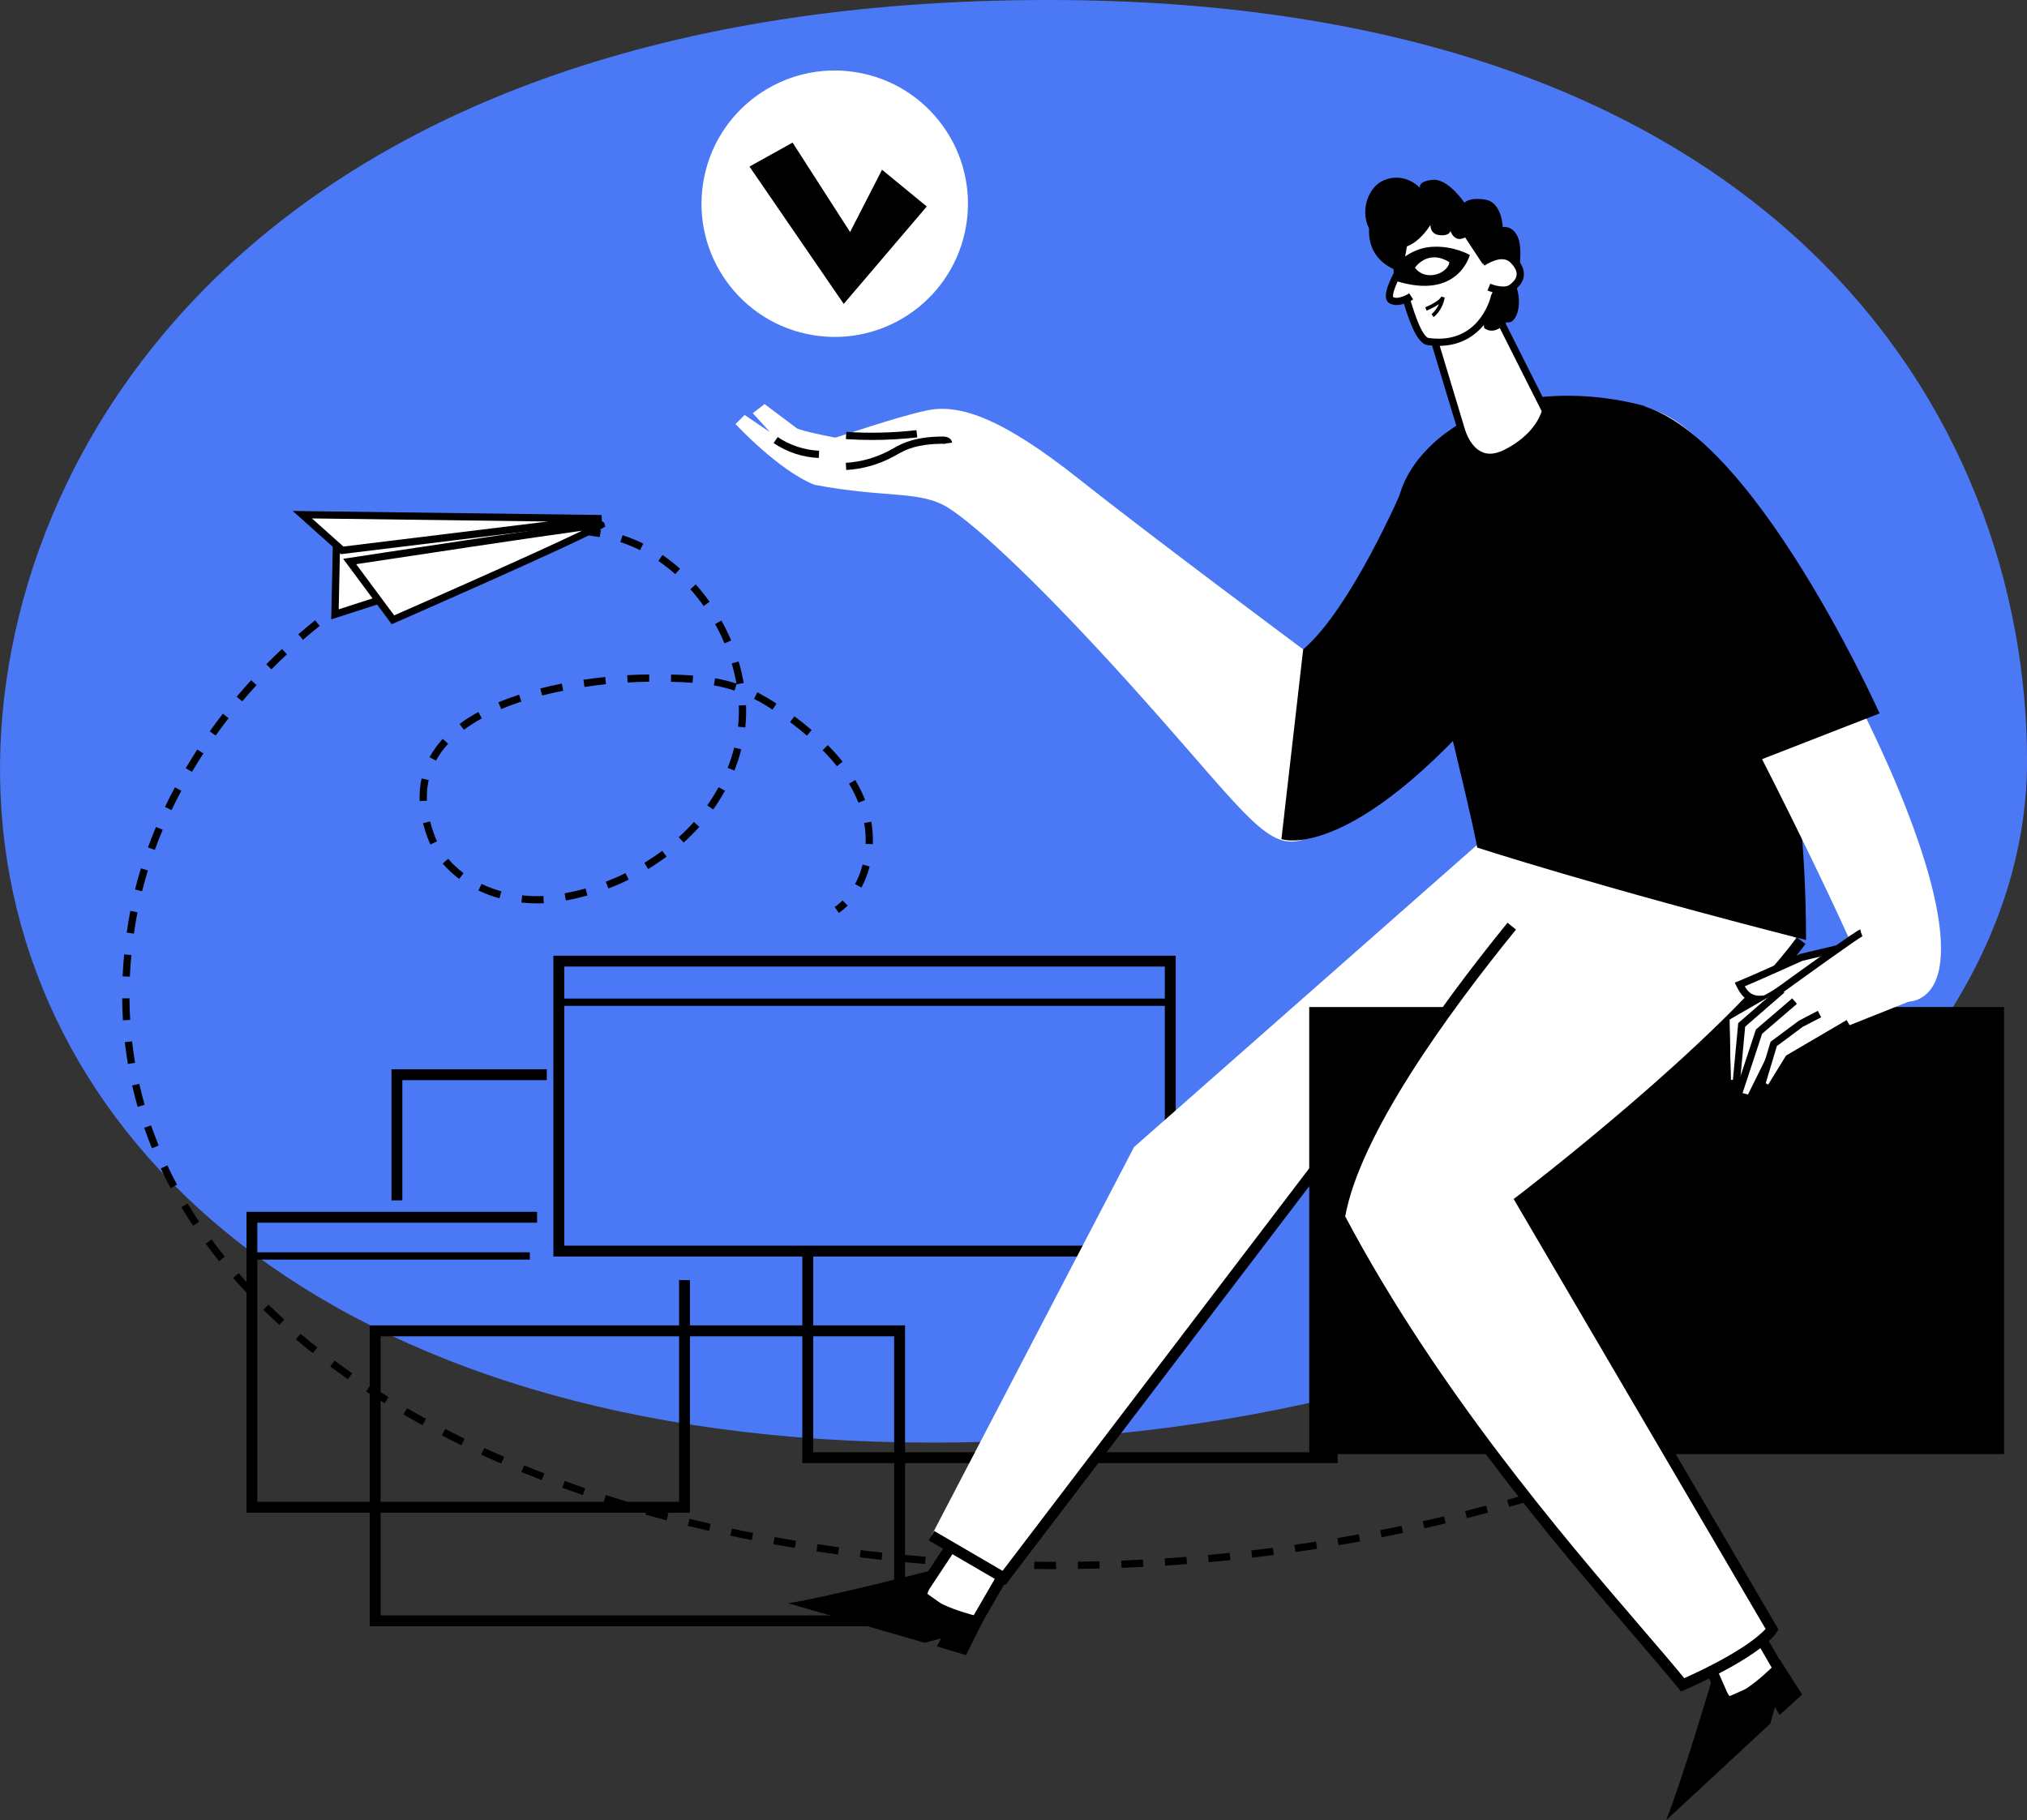 <?xml version="1.0" encoding="UTF-8"?> <svg xmlns="http://www.w3.org/2000/svg" width="426.48" height="383.02" viewBox="0 0 426.48 383.02"><rect x="0" y="0" width="426.48" height="383.02" fill="#333333" stroke="none"/><defs><style> .cls-1 { fill: #fff; } .cls-2 { fill: #4b79f6; } </style></defs><g id="_лой_7" data-name="Слой 7"></g><g id="_лой_6" data-name="Слой 6"></g><g id="_лой_5" data-name="Слой 5"></g><g id="_лой_4" data-name="Слой 4"></g><g id="_лой_3" data-name="Слой 3"></g><g id="_лой_1" data-name="Слой 1"><path class="cls-2" d="M.02,163.94C-1.13,93.01,57.32,0,220.55,0c153.31,0,205.94,87.71,205.94,160.17s-90.76,143.39-230.34,143.39C68,303.56,1.22,238.29,.02,163.94Z"></path><g><path d="M176.5,192.11l-.88-1.25c.59-.41,1.15-.88,1.66-1.38l1.07,1.09c-.58,.56-1.2,1.08-1.85,1.54Z"></path><path d="M222.2,330.19c-1.55,0-3.07-.01-4.6-.03l.02-1.53c1.52,.02,3.04,.03,4.56,.03l.02,1.53Zm4.59-.03l-.02-1.53c1.52-.02,3.05-.05,4.57-.09l.04,1.52c-1.53,.04-3.07,.07-4.59,.09Zm-13.78-.09c-1.54-.04-3.07-.09-4.6-.15l.06-1.52c1.52,.06,3.05,.11,4.58,.15l-.04,1.52Zm22.97-.15l-.06-1.52c1.52-.06,3.04-.13,4.57-.21l.08,1.52c-1.53,.08-3.06,.15-4.59,.21Zm-32.16-.21c-1.54-.08-3.07-.17-4.59-.27l.1-1.52c1.52,.1,3.04,.19,4.57,.27l-.08,1.52Zm41.34-.26l-.1-1.52c1.52-.1,3.04-.21,4.56-.33l.12,1.52c-1.53,.12-3.06,.23-4.58,.33Zm-50.52-.35c-1.53-.12-3.06-.26-4.58-.4l.14-1.52c1.52,.14,3.04,.28,4.56,.4l-.12,1.52Zm59.68-.37l-.14-1.52c1.52-.14,3.04-.29,4.55-.44l.16,1.52c-1.53,.16-3.05,.31-4.57,.45Zm-68.84-.5c-1.53-.17-3.05-.34-4.57-.53l.19-1.51c1.51,.19,3.03,.36,4.55,.52l-.16,1.52Zm77.98-.46l-.18-1.51c1.51-.18,3.03-.36,4.54-.56l.2,1.51c-1.52,.2-3.04,.39-4.56,.56Zm-87.12-.66c-1.52-.21-3.04-.43-4.55-.66l.23-1.51c1.5,.23,3.02,.45,4.53,.65l-.21,1.51Zm96.23-.52l-.22-1.51c1.51-.22,3.02-.44,4.53-.68l.24,1.51c-1.52,.24-3.03,.47-4.55,.68Zm-105.33-.86c-1.52-.25-3.03-.52-4.53-.79l.27-1.5c1.5,.27,3,.54,4.51,.79l-.25,1.5Zm114.41-.57l-.26-1.5c1.5-.26,3.01-.52,4.51-.8l.28,1.5c-1.51,.28-3.02,.54-4.53,.8Zm-123.47-1.08c-1.51-.3-3.01-.61-4.51-.93l.32-1.49c1.49,.32,2.98,.63,4.48,.92l-.3,1.5Zm132.51-.58l-.29-1.5c1.49-.3,2.99-.6,4.48-.92l.31,1.49c-1.5,.32-3,.62-4.5,.92Zm-141.5-1.35c-1.5-.35-2.99-.7-4.48-1.07l.37-1.48c1.48,.37,2.96,.72,4.45,1.06l-.34,1.49Zm150.5-.55l-.34-1.49c1.49-.33,2.97-.68,4.46-1.03l.35,1.48c-1.49,.36-2.98,.7-4.48,1.04Zm-159.44-1.67c-1.49-.4-2.97-.8-4.44-1.22l.42-1.47c1.46,.41,2.93,.82,4.41,1.21l-.39,1.47Zm168.38-.47l-.37-1.48c1.48-.37,2.95-.76,4.43-1.15l.39,1.47c-1.48,.4-2.97,.78-4.45,1.16Zm-177.23-2.04c-1.47-.45-2.94-.9-4.39-1.37l.47-1.45c1.45,.47,2.9,.92,4.37,1.36l-.44,1.46Zm186.12-.33l-.41-1.47c1.47-.41,2.93-.84,4.4-1.27l.44,1.46c-1.47,.44-2.94,.86-4.42,1.28Zm-194.88-2.49c-1.46-.5-2.91-1.01-4.34-1.53l.52-1.43c1.43,.52,2.86,1.03,4.31,1.52l-.49,1.44Zm203.69-.13l-.45-1.46c1.46-.45,2.91-.92,4.36-1.39l.48,1.45c-1.46,.48-2.92,.94-4.38,1.4Zm-212.35-3.01c-1.44-.56-2.86-1.12-4.28-1.7l.58-1.41c1.4,.57,2.82,1.14,4.25,1.69l-.55,1.42Zm-8.52-3.49c-1.42-.61-2.82-1.24-4.21-1.88l.64-1.39c1.38,.63,2.77,1.25,4.18,1.86l-.61,1.4Zm-8.37-3.85c-1.38-.67-2.76-1.36-4.12-2.06l.7-1.36c1.35,.69,2.72,1.38,4.09,2.05l-.67,1.37Zm-8.19-4.22c-1.35-.74-2.71-1.5-4.02-2.26l.77-1.32c1.3,.75,2.64,1.51,3.98,2.24l-.73,1.34Zm-7.97-4.62c-1.31-.81-2.62-1.64-3.89-2.47l.83-1.28c1.26,.82,2.56,1.65,3.86,2.45l-.8,1.3Zm-7.71-5.05c-1.27-.88-2.53-1.79-3.75-2.69l.91-1.23c1.21,.89,2.45,1.79,3.71,2.66l-.87,1.25Zm-7.41-5.49c-1.2-.95-2.41-1.93-3.57-2.92l.99-1.16c1.15,.98,2.34,1.95,3.53,2.89l-.95,1.2Zm-7.04-5.96c-1.15-1.04-2.28-2.11-3.36-3.16l1.07-1.09c1.07,1.04,2.19,2.1,3.32,3.13l-1.03,1.13Zm-6.6-6.45c-1.06-1.12-2.11-2.27-3.11-3.41l1.15-1c.99,1.13,2.02,2.26,3.07,3.37l-1.11,1.05Zm-6.08-6.95c-.97-1.21-1.92-2.44-2.81-3.66l1.23-.9c.88,1.21,1.82,2.42,2.77,3.61l-1.19,.96Zm-5.46-7.45c-.85-1.28-1.68-2.59-2.47-3.91l1.31-.78c.77,1.29,1.59,2.59,2.43,3.85l-1.27,.85Zm-4.74-7.93c-.72-1.36-1.42-2.75-2.07-4.13l1.38-.65c.64,1.36,1.32,2.73,2.04,4.06l-1.35,.72Zm-3.92-8.37c-.58-1.42-1.12-2.87-1.62-4.32l1.44-.5c.49,1.42,1.03,2.85,1.59,4.24l-1.41,.58Zm-3.01-8.73c-.42-1.47-.81-2.98-1.15-4.49l1.49-.34c.33,1.48,.72,2.96,1.13,4.41l-1.47,.42Zm-2.05-9.02c-.26-1.51-.48-3.05-.65-4.58l1.52-.17c.17,1.5,.39,3.01,.64,4.5l-1.5,.26Zm-1.05-9.18c-.09-1.53-.14-3.08-.15-4.62h1.53c.01,1.5,.06,3.02,.15,4.53l-1.52,.09Zm1.46-9.18l-1.52-.07c.07-1.53,.18-3.08,.32-4.62l1.52,.14c-.14,1.51-.25,3.03-.32,4.54Zm.85-9.06l-1.51-.22c.22-1.5,.47-3.04,.76-4.56l1.5,.29c-.29,1.5-.54,3.01-.75,4.49Zm84.77-6.36c-1.08,0-2.17-.06-3.24-.18l.17-1.52c1.48,.17,2.98,.21,4.46,.14l.08,1.52c-.49,.02-.98,.04-1.47,.04Zm6.12-.62l-.27-1.5c1.46-.27,2.94-.61,4.4-1.02l.41,1.47c-1.5,.42-3.02,.78-4.54,1.06Zm-13.98-.45c-1.54-.43-3.02-.98-4.42-1.65l.66-1.38c1.31,.63,2.72,1.15,4.17,1.56l-.41,1.47Zm-75.19-1.49l-1.48-.37c.37-1.48,.79-2.98,1.24-4.46l1.46,.45c-.44,1.45-.85,2.93-1.22,4.38Zm98.12-.58l-.55-1.42c1.4-.54,2.8-1.15,4.14-1.81l.67,1.37c-1.39,.68-2.82,1.31-4.27,1.86Zm53.23-.2l-1.34-.73c.68-1.25,1.22-2.62,1.59-4.09l1.48,.38c-.41,1.59-.99,3.08-1.73,4.44Zm-84.63-1.81c-1.3-.97-2.47-2.07-3.47-3.25l1.16-.98c.92,1.09,2.01,2.1,3.22,3.01l-.91,1.22Zm39.76-2.09l-.79-1.3c1.29-.79,2.55-1.64,3.75-2.53l.91,1.22c-1.23,.92-2.53,1.8-3.86,2.61Zm-103.81-4.02l-1.43-.52c.52-1.43,1.09-2.88,1.69-4.31l1.41,.59c-.59,1.4-1.15,2.83-1.66,4.24Zm58-1.14c-.23-.48-.44-.98-.62-1.48-.37-1.01-.69-2.02-.93-2.99l1.48-.38c.23,.92,.53,1.87,.89,2.83,.17,.46,.36,.91,.57,1.36l-1.38,.65Zm93.09-.07l-1.52-.05c0-.24,.01-.47,.01-.71,0-1.24-.11-2.49-.32-3.7l1.5-.26c.23,1.3,.34,2.64,.34,3.97,0,.25,0,.51-.01,.76Zm-39.81-.33l-1.03-1.13c1.12-1.02,2.19-2.09,3.18-3.2l1.14,1.02c-1.02,1.15-2.13,2.26-3.29,3.31Zm-107.75-6.84l-1.38-.66c.65-1.37,1.35-2.76,2.09-4.13l1.35,.72c-.72,1.35-1.41,2.72-2.06,4.06Zm113.95-.12l-1.24-.88c.88-1.23,1.68-2.51,2.39-3.81l1.34,.73c-.74,1.35-1.57,2.68-2.48,3.96Zm30.57-1.43c-.53-1.34-1.2-2.69-1.98-4l1.31-.78c.82,1.38,1.52,2.8,2.08,4.22l-1.42,.56Zm-92.31-.36c-.01-.28-.02-.56-.02-.84,0-1.34,.14-2.65,.42-3.9l1.49,.33c-.25,1.14-.38,2.34-.38,3.57,0,.26,0,.52,.02,.78l-1.52,.06Zm-47.91-6.13l-1.31-.78c.78-1.32,1.6-2.64,2.44-3.93l1.28,.83c-.83,1.27-1.64,2.57-2.41,3.87Zm114.13-.28l-1.42-.56c.55-1.39,1.01-2.83,1.38-4.27l1.48,.37c-.38,1.5-.87,3-1.44,4.46Zm21.56-.92c-.89-1.12-1.9-2.25-3-3.36l1.09-1.07c1.13,1.15,2.18,2.32,3.11,3.49l-1.19,.95Zm-84.36-1.16l-1.34-.73c.73-1.35,1.67-2.64,2.78-3.85l1.12,1.03c-1.03,1.12-1.89,2.31-2.56,3.55Zm78.05-5.28c-1.09-.93-2.28-1.89-3.54-2.84l.92-1.22c1.29,.97,2.5,1.95,3.62,2.9l-.99,1.16Zm-124.4,0l-1.24-.89c.88-1.24,1.81-2.49,2.76-3.71l1.21,.93c-.93,1.2-1.85,2.43-2.72,3.66Zm52.23-1.22l-.91-1.22c1.19-.89,2.52-1.73,3.96-2.52l.73,1.34c-1.37,.75-2.65,1.56-3.78,2.41Zm59.21-.49l-1.52-.16c.11-1.06,.17-2.15,.17-3.24,0-.41,0-.82-.02-1.23l1.52-.06c.02,.43,.03,.86,.03,1.29,0,1.15-.06,2.29-.18,3.4Zm5.73-3.75c-1.35-.89-2.63-1.63-3.89-2.27l.69-1.36c1.31,.67,2.63,1.44,4.03,2.36l-.84,1.28Zm-57.09-.12l-.59-1.41c1.37-.58,2.84-1.12,4.36-1.62l.48,1.45c-1.49,.49-2.91,1.02-4.25,1.58Zm-54.48-1.62l-1.17-.98c.99-1.18,2.02-2.35,3.04-3.47l1.13,1.03c-1.02,1.11-2.03,2.27-3.01,3.43Zm63.09-1.23l-.38-1.48c1.46-.38,2.98-.72,4.52-1.03l.3,1.5c-1.51,.3-3.01,.64-4.44,1.01Zm40.47-1.04c-1.36-.45-2.78-.81-4.34-1.09l.27-1.5c1.61,.29,3.08,.65,4.49,1.12-.25-1.41-.58-2.83-1-4.23l1.46-.43c.45,1.51,.8,3.04,1.06,4.55l-1.5,.26h0l-.44,1.33Zm-31.55-.76l-.23-1.51c1.51-.23,3.06-.43,4.59-.59l.16,1.52c-1.51,.16-3.03,.35-4.52,.58Zm22.73-.88c-1.36-.1-2.8-.17-4.54-.2l.03-1.53c1.77,.03,3.24,.1,4.63,.21l-.12,1.52Zm-13.66-.07l-.09-1.52c1.6-.1,3.16-.15,4.63-.16v1.53c-1.44,.01-2.97,.07-4.54,.16Zm-74.94-2.75l-1.09-1.07c1.07-1.08,2.18-2.17,3.31-3.22l1.04,1.11c-1.11,1.04-2.21,2.11-3.26,3.18Zm95.32-5.48c-.58-1.38-1.25-2.74-1.98-4.05l1.33-.74c.76,1.36,1.45,2.77,2.05,4.19l-1.4,.6Zm-88.67-.75l-1-1.15c1.17-1.01,2.36-2,3.55-2.95l.95,1.19c-1.17,.93-2.35,1.91-3.51,2.91Zm7.13-5.68l-.9-1.23c1.25-.91,2.52-1.8,3.79-2.65l.85,1.27c-1.25,.83-2.5,1.71-3.73,2.61Zm77.16-1.43c-.87-1.23-1.82-2.41-2.81-3.52l1.14-1.02c1.03,1.15,2.01,2.38,2.91,3.66l-1.24,.88Zm-69.58-3.62l-.78-1.31c1.31-.79,2.67-1.55,4.03-2.28l.72,1.35c-1.34,.71-2.67,1.46-3.96,2.24Zm63.59-3.08c-1.13-1.01-2.33-1.94-3.54-2.77l.86-1.26c1.27,.87,2.51,1.84,3.69,2.89l-1.01,1.14Zm-55.56-1.19l-.65-1.38c1.4-.65,2.82-1.28,4.24-1.85l.57,1.41c-1.4,.57-2.8,1.18-4.17,1.82Zm8.43-3.42l-.5-1.44c1.47-.51,2.96-.97,4.42-1.38l.41,1.47c-1.44,.4-2.9,.86-4.34,1.36Zm39.73-.44c-1.35-.67-2.74-1.24-4.14-1.69l.47-1.45c1.47,.47,2.93,1.07,4.35,1.77l-.68,1.37Zm-30.98-2.02l-.32-1.49c1.53-.33,3.06-.61,4.56-.83l.22,1.51c-1.47,.22-2.97,.49-4.46,.82Zm22.49-.72c-1.46-.26-2.97-.46-4.48-.59l.13-1.52c1.56,.13,3.11,.34,4.62,.61l-.27,1.5Zm-13.52-.61l-.12-1.52c1.54-.12,3.08-.18,4.58-.18l.06,1.53h-.06c-1.46,0-2.96,.06-4.46,.17Z"></path><path d="M335.33,311.52l-.5-1.44c.72-.25,1.44-.5,2.16-.75l.51,1.44c-.72,.25-1.44,.51-2.17,.75Z"></path></g><path d="M247.37,264.41H116.43v-63.31H247.37v63.31Zm-128.65-2.29h126.36v-58.73H118.72v58.73Z"></path><path d="M190.42,342.21H77.79v-63.31h112.63v63.31Zm-110.34-2.29h108.05v-58.73H80.08v58.73Z"></path><polygon points="145.16 318.31 51.86 318.31 51.86 255 113 255 113 257.29 54.14 257.29 54.14 316.02 142.88 316.02 142.88 269.37 145.16 269.37 145.16 318.31"></polygon><polygon points="281.44 307.88 168.81 307.88 168.81 264.03 171.1 264.03 171.1 305.6 279.15 305.6 279.15 245.72 281.44 245.72 281.44 307.88"></polygon><polygon points="84.65 252.59 82.37 252.59 82.37 225 115.04 225 115.04 227.29 84.65 227.29 84.65 252.59"></polygon><rect x="117.07" y="210.13" width="129.16" height="1.53"></rect><g><g><polygon class="cls-1" points="70.88 110.74 70.48 129.28 88.21 123.56 118.34 110.02 70.88 110.74"></polygon><path d="M69.69,130.33l.44-20.35,51.89-.78-33.58,15.08-18.75,6.05Zm1.93-18.85l-.36,16.74,16.67-5.38,26.72-12.01-43.03,.65Z"></path></g><g><path class="cls-1" d="M73.57,118.15l9.11,12.27s39.22-17.16,43.79-19.96c.76-.51-52.9,7.69-52.9,7.69Z"></path><path d="M82.43,131.37l-10.23-13.78,1.25-.19c2.06-.32,50.58-7.72,52.94-7.72,.6,0,.77,.42,.81,.55l.16,.54-.48,.32c-4.59,2.81-42.31,19.32-43.91,20.02l-.56,.24Zm-7.49-12.65l7.99,10.77c4.09-1.79,29.53-12.97,39.53-17.81-9.86,1.34-35.38,5.19-47.52,7.04Z"></path></g><g><polygon class="cls-1" points="72 115.81 63.62 108.31 126.57 109.13 72 115.81"></polygon><path d="M71.75,116.61l-10.16-9.09,64.98,.85,.08,1.52-54.9,6.72Zm-6.11-7.52l6.61,5.92,43.01-5.27-49.63-.65Z"></path></g></g><rect x="53.51" y="263.52" width="57.97" height="1.53"></rect><g><g><polygon class="cls-1" points="370.04 343.99 375.38 353.14 363.18 358.48 358.98 348.94 370.04 343.99"></polygon><path d="M362.59,359.98l-5.11-11.62,13.03-5.84,6.5,11.15-14.43,6.31Zm-2.1-10.46l3.28,7.45,9.98-4.37-4.17-7.16-9.08,4.07Z"></path></g><path d="M350.56,383.02l21.9-20.32,.98-3.46,1,1.64,4.72-4.31-4.7-7.37s-5.85,6.36-10.42,7.88c-2.29-3.05-3.94-3.31-3.94-3.31,0,0-6.23,20.97-9.53,29.24Z"></path><g><polygon class="cls-1" points="214.29 325.95 204.25 343.27 193.39 335.56 204.34 319.02 214.29 325.95"></polygon><path d="M204.61,344.93l-12.79-9.08,12.21-18.44,11.77,8.2-11.19,19.32Zm-9.66-9.66l8.93,6.34,8.88-15.33-8.12-5.66-9.69,14.64Z"></path></g><path d="M165.86,337.38l28.69,8.31,3.47-.94-.9,1.7,6.13,1.83,3.9-7.83s-8.46-1.74-12.12-4.88c1.44-3.53,.8-5.08,.8-5.08,0,0-21.19,5.46-29.97,6.88Z"></path><polygon class="cls-1" points="238.6 241.38 195.98 323.15 211.24 332.05 276.99 245.72 361.14 186.74 313.6 175.3 238.6 241.38"></polygon><polygon points="211.53 333.54 195.41 324.14 196.56 322.16 210.94 330.55 276.19 244.89 276.33 244.79 358.39 187.27 312.96 176.6 313.48 174.37 363.89 186.21 277.79 246.56 211.53 333.54"></polygon><rect x="275.46" y="211.91" width="146.19" height="94.07"></rect><path class="cls-1" d="M332.41,178.09s-45.76,49.83-50.59,78.05c23.9,45.25,59.24,82.37,72.2,98.39,16.53-7.37,18.81-11.7,18.81-11.7l-52.88-90.26s42.46-32.29,58.98-54.66c-37.12-19.07-46.53-19.83-46.53-19.83Z"></path><path d="M353.69,355.94l-.55-.68c-2.42-2.98-5.65-6.75-9.39-11.1-16.25-18.92-43.45-50.58-62.94-87.48l-.18-.34,.07-.38c3.03-17.67,21.51-43.36,36.48-61.79l1.78,1.44c-14.69,18.09-32.79,43.18-35.93,60.35,19.35,36.52,46.33,67.92,62.47,86.71,3.47,4.04,6.51,7.58,8.87,10.47,12.01-5.44,15.99-9.12,17.11-10.37l-53.01-90.47,.81-.61c.42-.32,42.52-32.45,58.76-54.43l1.84,1.36c-15.17,20.54-52.45,49.68-58.41,54.27l52.69,89.94-.3,.56c-.25,.48-2.95,4.88-19.36,12.2l-.8,.36Z"></path><g><path class="cls-1" d="M277.18,134.43l-2.99,2.22s-31.72-23.58-47.35-35.98c-15.64-12.39-24.79-15.83-31.84-14.3-7.06,1.53-18.31,5.53-19.26,5.72-6.86-1.33-8.01-1.91-8.01-1.91l-6.86-5.15-2.48,1.91,3.62,4-5.34-3.62-1.91,1.91s8.96,9.72,16.59,12.78c15.06,2.86,22.12,1.14,28.03,4.77,5.91,3.62,20.59,17.16,41.95,41.19,21.36,24.03,25.55,31.27,33.18,28.6,3.05-38.14,2.67-42.14,2.67-42.14Z"></path><path d="M274.19,136.65l-4.58,39.92s15.76,5.85,49.07-35.34c-10.93-30-23.55-38.51-23.55-38.51,0,0-10.78,25.29-20.95,33.93Z"></path><g><path class="cls-1" d="M178.01,98.15c3.27-.19,6.5-1.09,9.39-2.63,.83-.44,1.63-.93,2.47-1.33,2.62-1.23,5.57-1.55,8.47-1.57,.5,0,1.16,.12,1.23,.62l-21.56,4.91Z"></path><path d="M178.05,98.91l-.09-1.52c3.15-.18,6.29-1.06,9.08-2.54,.29-.16,.59-.32,.88-.48,.52-.29,1.06-.6,1.63-.86,3.05-1.44,6.47-1.63,8.79-1.65h.03c1.11,0,1.84,.48,1.96,1.28l-1.51,.21c0,.06,.05,.11,.07,.12-.04-.03-.24-.1-.53-.09-2.17,.02-5.37,.19-8.15,1.5-.51,.24-1.01,.52-1.53,.81-.3,.17-.6,.34-.91,.5-2.98,1.58-6.34,2.52-9.71,2.71Z"></path></g><g><path class="cls-1" d="M163.2,92.6c2.68,1.82,5.87,2.87,9.11,3l-9.11-3Z"></path><path d="M172.28,96.37c-3.4-.14-6.69-1.22-9.51-3.14l.86-1.26c2.55,1.73,5.64,2.75,8.71,2.87l-.06,1.52Z"></path></g><g><path class="cls-1" d="M178.03,91.64c4.96,.33,9.95,.21,14.88-.36l-14.88,.36Z"></path><path d="M183.46,92.58c-1.83,0-3.66-.06-5.49-.18l.1-1.52c4.9,.32,9.86,.2,14.75-.36l.17,1.52c-3.16,.36-6.35,.54-9.54,.54Z"></path></g></g><path d="M305.05,90.52s-10.93,6.86-11.19,17.8c16.27,64.32,16.94,70.03,16.94,70.03,0,0,25.14,8.21,69.19,19.46,0-38.64-7.92-66.75-12.24-82.51-4.32-15.76-21.77-29.86-21.77-29.86,0,0-23.9-7.37-40.93,5.08Z"></path><g><path class="cls-1" d="M300.48,67.34l6.99,23.14s2.17,8.54,9.47,4.81,8.23-8.85,8.23-8.85l-11.96-23.76-12.73,4.66Z"></path><path d="M313.5,97h0c-5.1,0-6.7-6.07-6.77-6.33l-7.19-23.8,14.05-5.14,12.38,24.59-.05,.25c-.04,.22-1.09,5.54-8.63,9.39-1.33,.68-2.61,1.02-3.79,1.02Zm-12.08-29.19l6.78,22.45c.02,.08,1.39,5.21,5.3,5.21h0c.94,0,1.98-.29,3.1-.86,5.97-3.05,7.48-7.09,7.77-8.08l-11.53-22.9-11.42,4.18Z"></path></g><path d="M312.29,69.05c2.33,1.71,4.66-1.24,4.66-1.24,2.33,.62,3.73-4.66,1.55-8.7-2.17-4.04-7.92-1.24-7.92-1.24l1.71,11.18Z"></path><g><path class="cls-1" d="M314.46,62.37s-2.48,11.18-14.13,9.47c-2.95-.93-5.44-12.89-7.92-21.43,1.71-7.92,16.31-10.4,20.5-1.24,4.19,9.16,1.55,13.2,1.55,13.2Z"></path><path d="M302.67,72.79c-.79,0-1.61-.06-2.45-.19l-.12-.03c-2.54-.8-4.28-6.67-6.85-16.23-.52-1.93-1.05-3.92-1.57-5.72l-.05-.19,.04-.19c1.09-5.06,6.6-7.7,11.48-7.7s8.65,2.36,10.46,6.31c3.97,8.67,2.01,13.02,1.57,13.81-.31,1.17-2.98,10.12-12.5,10.12Zm-2.16-1.68c.74,.11,1.47,.16,2.16,.16,8.9,0,10.96-8.68,11.04-9.05l.03-.13,.08-.12s2.32-3.89-1.61-12.47c-1.57-3.44-4.88-5.41-9.07-5.41s-8.93,2.21-9.94,6.32c.51,1.76,1.03,3.69,1.53,5.56,1.63,6.09,3.87,14.42,5.79,15.15Z"></path></g><path d="M308.25,49.95l5.75,8.7,5.28,.93s1.24-6.68,.16-9.47-3.26-2.33-3.26-2.33c0,0-.16-5.12-3.57-5.75-3.42-.62-4.5,.62-4.5,.62,0,0-3.42-5.12-6.68-4.81-3.26,.31-2.64,1.71-2.64,1.71,0,0-3.26-3.57-7.76-1.55-4.5,2.02-6.21,11.18,1.86,13.98,4.5,1.4,8.08-4.66,8.08-4.66,0,0-.16,2.02,2.02,2.17,2.17,.16,2.17-.93,2.17-.93,0,0,.78,2.64,3.11,1.4Z"></path><path d="M288.22,47s-1.86,7.45,6.52,10.25c1.55-4.66,1.4-7.61,1.4-7.61l-7.92-2.64Z"></path><g><path class="cls-1" d="M294.89,56.01s-3.73,6.21-2.17,7.14c1.55,.93,4.19-.78,4.19-.78l-2.02-6.37Z"></path><path d="M293.84,64.19c-.52,0-1.04-.11-1.51-.39-1.39-.83-.55-3.19,.2-4.88,.75-1.69,1.67-3.24,1.71-3.31l1.31,.78c-1.59,2.65-2.74,5.57-2.41,6.13,.84,.49,2.62-.32,3.36-.79l.83,1.28c-.23,.15-1.88,1.18-3.49,1.18Z"></path></g><path d="M301.64,66.72l-.45-.62s.94-.7,1.56-2.12c-1.04,.75-2.38,1.3-2.59,1.39l-.28-.71c1.14-.46,3.06-1.48,3.36-2.26l.73,.2c-.49,2.76-2.25,4.07-2.33,4.12Z"></path><g><path class="cls-1" d="M311.92,55.27s4.08-2.91,6.41-.58,1.86,4.35-.31,5.9c-1.62,1.16-4.76-.18-4.76-.18l-1.33-5.15Z"></path><path d="M316.24,61.83c-1.54,0-3.04-.61-3.28-.71l.59-1.41c.72,.3,2.99,.99,4.02,.26,.95-.68,1.47-1.4,1.53-2.14,.07-.79-.38-1.66-1.32-2.6-1.85-1.85-5.39,.63-5.42,.66l-.89-1.24c.19-.13,4.63-3.25,7.39-.5,1.27,1.27,1.86,2.55,1.76,3.8-.1,1.21-.83,2.3-2.16,3.26-.64,.46-1.44,.62-2.22,.62Z"></path></g><path d="M293.65,55.7s2.93-3.47,7.59-3.76c4.67-.29,8.01,1.72,8.01,1.72,0,0-2.44,9.63-15.64,5.43-.93-2.8,.04-3.39,.04-3.39Z"></path><path class="cls-1" d="M297.71,56.32s2.67-4,7.25-1.14c-.38,2.48-5.15,4.1-7.25,1.14Z"></path><g><path class="cls-1" d="M341.82,106.14c29.49,51.61,47.54,92.04,47.54,92.04,0,0,7.12,16.53,15,11.7,8.93-5.47,2.54-31.02-14.49-64.32-17.03-33.31-30.51-59.9-47.03-60.26-11.7-.25-5.45,13.1-1.02,20.85Z"></path><path d="M366.73,161.31l28.73-11.19s-30-66.87-55.17-65.34c-25.17,1.53,14.49,62.54,26.44,76.53Z"></path><g><path class="cls-1" d="M386.22,199.58l-7.5,1.78s-10.42,4.7-12.97,5.72c1.27,2.67,2.92,3.94,7.37,2.54l4.45-1.4s9.03-.76,8.64-8.64Z"></path><g><path class="cls-1" d="M386.5,199.67l-7.5,1.78s-10.42,4.7-12.97,5.72c1.27,2.67,2.92,3.94,7.37,2.54l4.45-1.4s9.03-.76,8.64-8.64Z"></path><path d="M370.27,211.05h0c-2.85,0-4.09-1.8-4.92-3.55l-.35-.73,.76-.3c2.5-1,12.83-5.66,12.94-5.71l.14-.05,8.39-1.99,.04,.92c.39,8.07-8.25,9.31-9.25,9.43l-4.38,1.38c-1.31,.41-2.41,.61-3.37,.61Zm-3.17-3.49c.82,1.42,1.74,1.97,3.17,1.97,.8,0,1.75-.18,2.91-.54l4.61-1.43c.32-.03,7.58-.73,7.94-6.92l-6.49,1.54c-.89,.4-8.91,4.01-12.15,5.38Z"></path></g><polygon class="cls-1" points="377.19 206.19 363.81 214.16 364.16 227.36 367.98 227.65 367.4 216.48 380.24 210.51 377.19 206.19"></polygon><path d="M367.87,228.36l-4.47-.46-.27-13.78,14.45-8.34,3.51,4.98-13.04,6.07-.19,11.53Zm-3.72-1.15l2.97,.3,.19-11.18,12.64-5.88-2.59-3.67-13.45,7.76,.24,12.66Z"></path><path class="cls-1" d="M391.3,196.21c-.76,.19-18.11,12.78-18.11,12.78l12.61,8.08,17.89-7.13-12.39-13.73Z"></path><g><path class="cls-1" d="M391.59,196.3c-.76,.19-18.11,12.78-18.11,12.78l18.11-12.78Z"></path><path d="M373.92,209.7l-.9-1.23c7.97-5.78,17.63-12.71,18.38-12.9l.37,1.48-.18-.74,.27,.71c-.9,.41-11.48,8-17.93,12.68Z"></path></g><polygon class="cls-1" points="374.45 208.16 366.39 215.48 365.18 228.38 367.78 228.31 370.45 217.5 378.08 211.24 374.45 208.16"></polygon><polygon points="368.66 229.19 364.44 229 365.72 215.29 374.44 207.72 375.44 208.87 367.18 216.04 366.11 227.55 367.48 227.61 370.07 217.13 378.4 211.54 379.25 212.81 371.41 218.07 368.66 229.19"></polygon><polygon class="cls-1" points="377.41 210.47 369.82 216.99 365.37 230.47 367.91 231.1 374.01 218.77 383.06 213.24 377.41 210.47"></polygon><path d="M373.5,218.75l-5.72,11.56-1.15-.29,4.12-12.49,7.32-6.29-.99-1.16-7.64,6.56-4.77,14.46,3.94,.98,6.09-12.3c-.4-.34-.86-.64-1.19-1.04Z"></path><polygon class="cls-1" points="383.06 213.24 378.59 215.34 373.19 219.42 370.33 228.18 371.98 229.2 376.05 222.59 388.63 215.21 383.06 213.24"></polygon><polygon points="372.51 230.34 369.71 228.62 372.53 219.21 378.52 214.76 382.47 212.71 383.17 214.07 379.28 216.08 373.85 220.13 371.51 227.93 372.02 228.24 375.78 222.12 388.53 214.65 389.3 215.97 376.88 223.24 372.51 230.34"></polygon></g></g></g><g><circle class="cls-1" cx="175.63" cy="42.86" r="28.03" transform="translate(105.18 209.36) rotate(-80.78)"></circle><polygon points="185.58 35.72 178.86 48.83 166.76 30.01 157.69 35.05 177.52 63.95 194.99 43.45 185.58 35.72"></polygon></g></g><g id="_лой_8" data-name="Слой 8"></g></svg> 